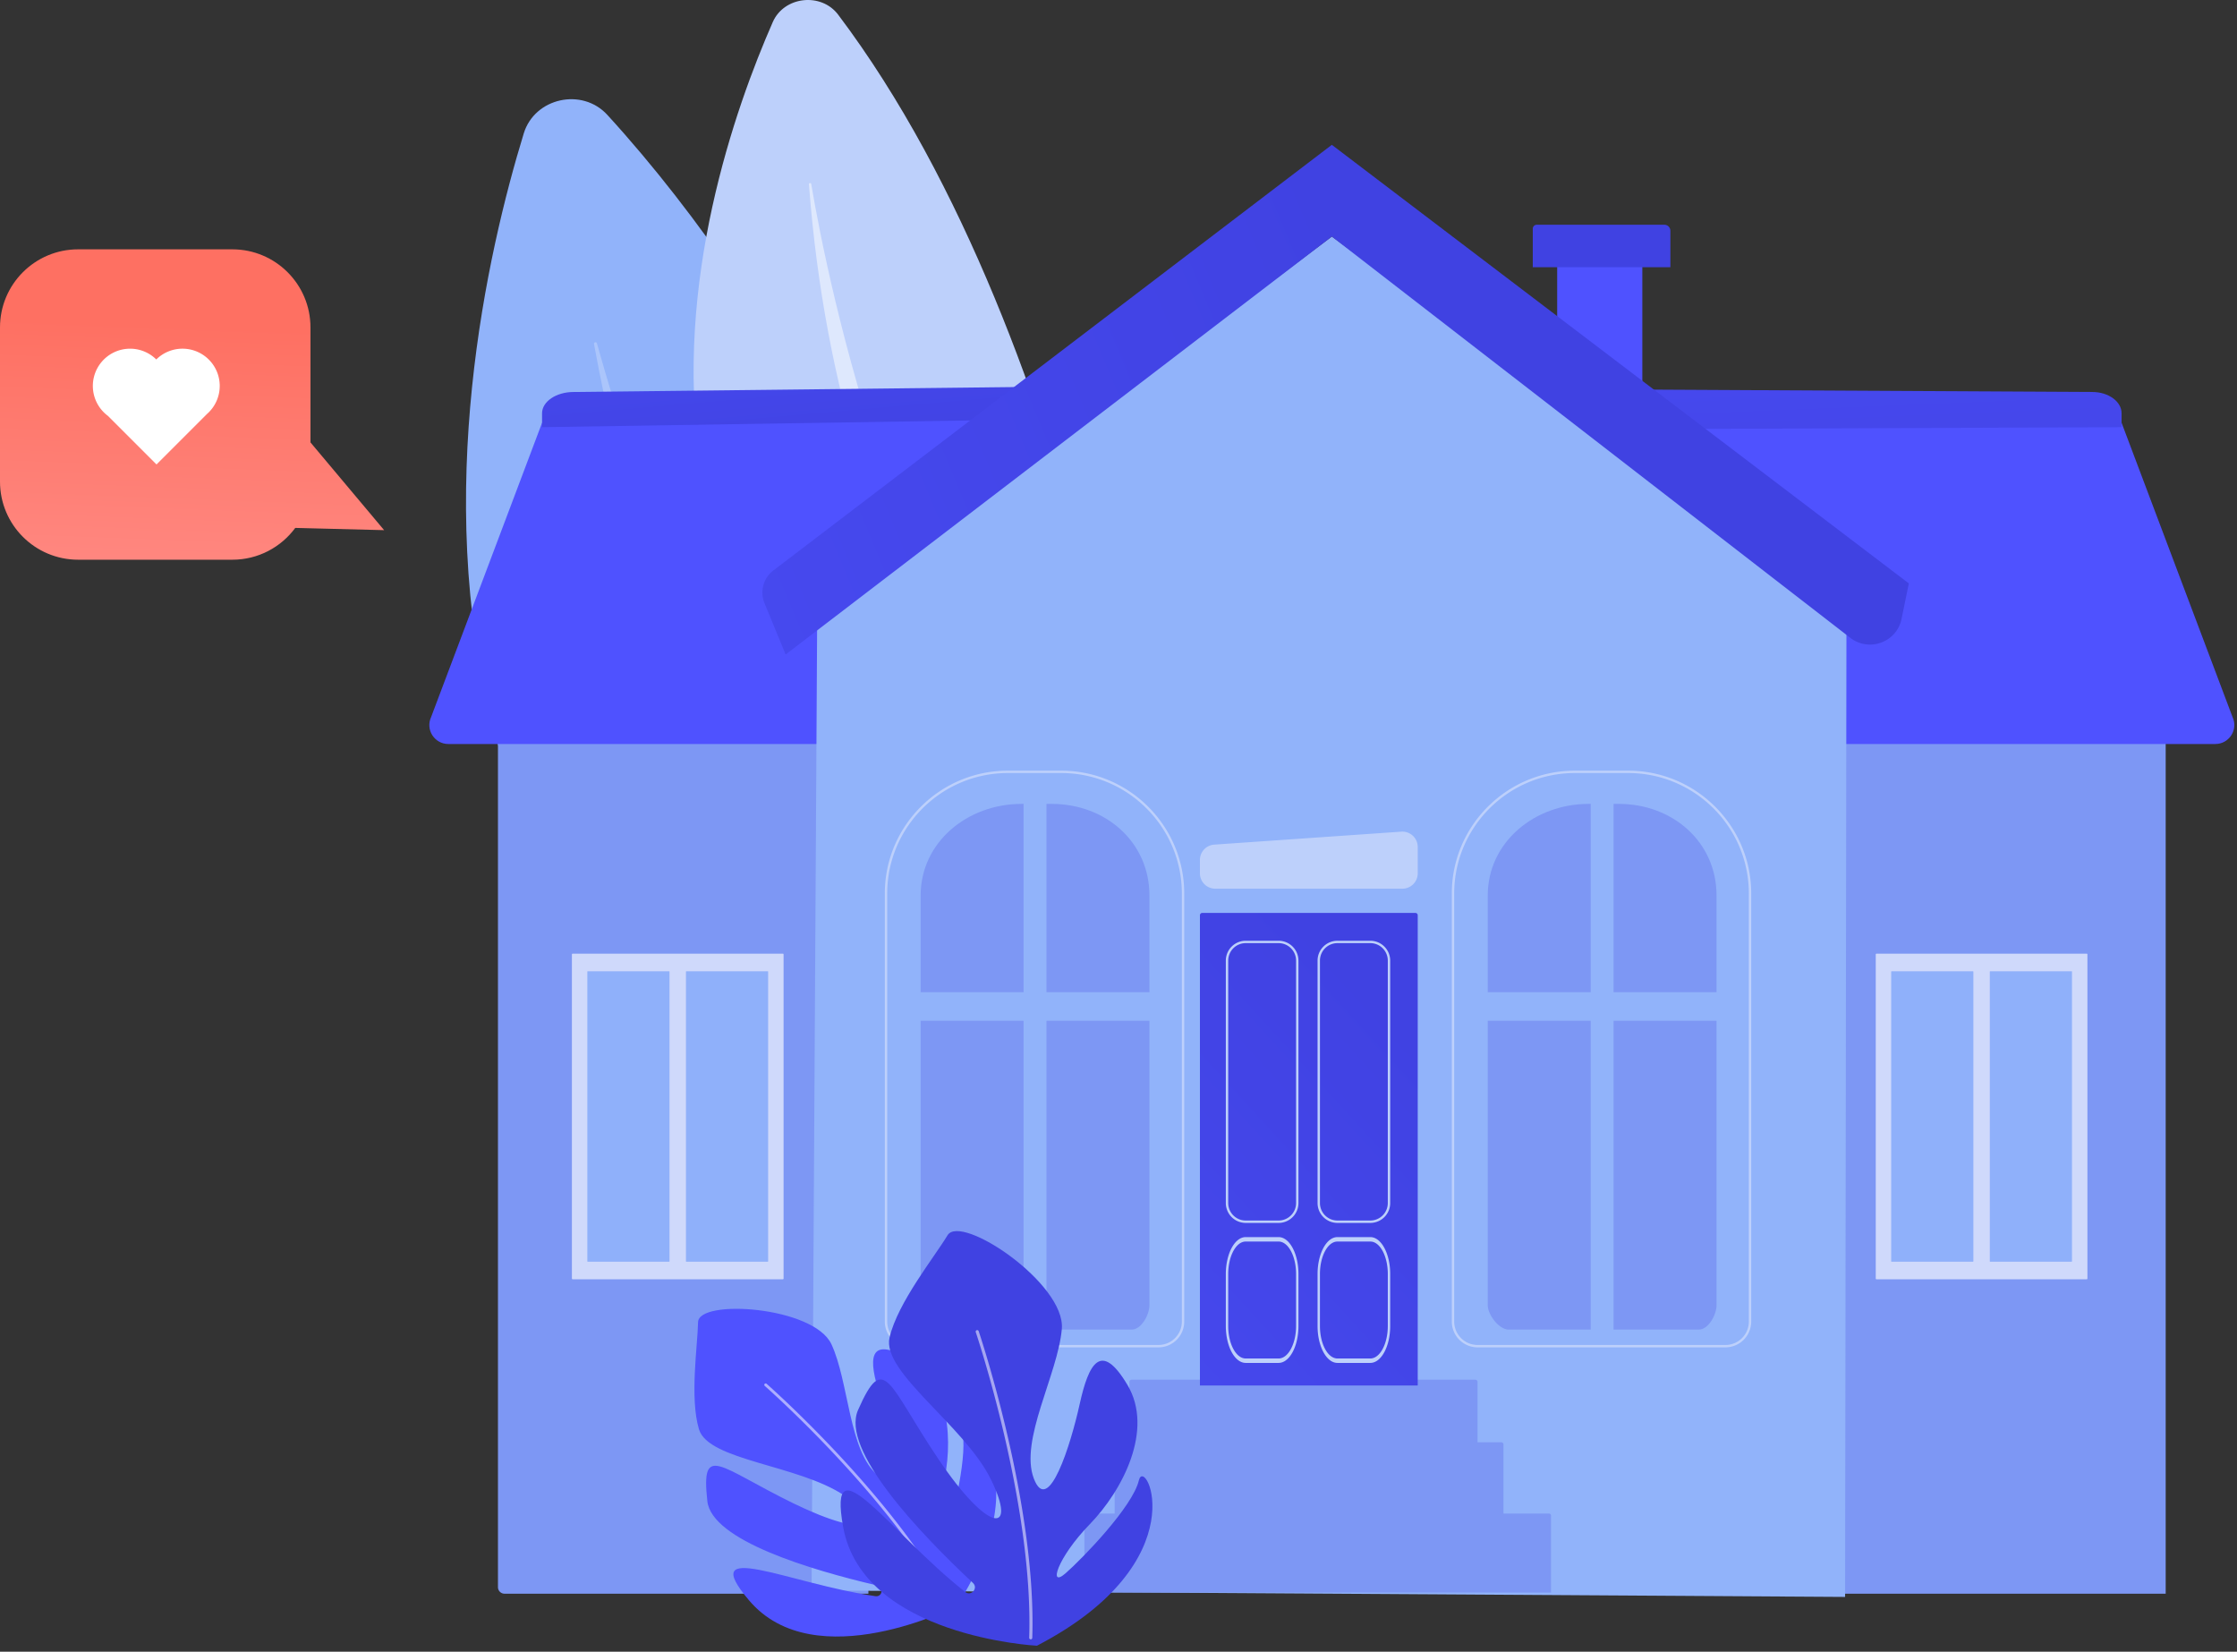 <svg width="298" height="220" fill="none" xmlns="http://www.w3.org/2000/svg"><rect width="100%" height="100%" fill="#333333" stroke="none"/><g clip-path="url(#a)"><path d="M153.456 169.898s-22.59-99.95-72.55-154.596c-3.36-3.673-9.68-2.28-11.134 2.467-9.723 31.75-29.11 128.087 83.684 152.129z" fill="#91b3fa"/><path opacity=".24" d="M143.221 163.427c.249.239-.095.615-.375.411-10.357-7.534-50.231-44.519-63.718-118.022-.043-.236.321-.325.386-.093 4.75 17.043 24.312 79.893 63.708 117.704z" fill="#fff"/><path d="M154.196 122.694s-8.945-76.191-42.544-120.743c-2.259-2.995-7.2-2.444-8.703.98-10.058 22.9-32.853 93.167 51.248 119.762z" fill="#bdd0fb"/><path opacity=".5" d="M146.921 117.084c.17.198-.123.452-.321.277-7.279-6.409-34.646-37.03-38.838-92.818-.014-.18.272-.218.302-.04 2.211 13.06 11.924 61.382 38.857 92.581z" fill="#fff"/><path d="M288.5 90.894h-49.346V212.28H288.5Z" fill="#7d97f4"/><path d="M295.111 99.1h-58.306l-10.67-42.786h56.492l14.78 39.196c.778 1.674-.447 3.59-2.296 3.59z" fill="url(#b)" style="fill:url(#b)"/><path d="m282.626 56.9-63.616.255-1.762-5.274 61.475.33c2.156 0 3.904 1.273 3.904 2.843V56.9Z" fill="url(#c)" style="fill:url(#c)"/><g opacity=".89"><path opacity=".71" d="M277.978 127.027h-28.005a.096.096 0 0 0-.096.096v43.179c0 .053.043.096.096.096h28.005a.096.096 0 0 0 .097-.096v-43.179a.096.096 0 0 0-.097-.096z" fill="#fff"/><path d="M262.828 129.372h-10.841a.053.053 0 0 0-.053.053v38.576c0 .029.023.053.053.053h10.841c.03 0 .053-.024.053-.053v-38.576a.053.053 0 0 0-.053-.053zm13.137 0h-10.841a.054.054 0 0 0-.054.053v38.576c0 .029.024.053.054.053h10.841a.053.053 0 0 0 .053-.053v-38.576a.053.053 0 0 0-.053-.053z" fill="#91b3fa"/></g><path d="M115.682 212.278h-48.47a.875.875 0 0 1-.877-.874V90.894h49.347z" fill="#7d97f4"/><path d="M59.726 99.1h58.305l20.814-45.46-66.635 2.675-14.78 39.196c-.779 1.674.446 3.59 2.296 3.59v-.002z" fill="url(#d)" style="fill:url(#d)"/><path d="m72.209 56.9 67.516-1.064 5.286-4.394-68.597.77c-2.323 0-4.205 1.272-4.205 2.842z" fill="url(#e)" style="fill:url(#e)"/><g opacity=".89"><path opacity=".71" d="M76.281 170.398h28.005a.096.096 0 0 0 .097-.096v-43.179a.096.096 0 0 0-.097-.096H76.281a.096.096 0 0 0-.096.096v43.179c0 .053.043.096.096.096z" fill="#fff"/><path d="M91.434 168.054h10.841a.053.053 0 0 0 .053-.053v-38.576a.053.053 0 0 0-.053-.053H91.434a.053.053 0 0 0-.054.053v38.576c0 .029.024.053.054.053zm-13.139 0h10.841c.03 0 .053-.024.053-.053v-38.576a.053.053 0 0 0-.053-.053H78.295a.053.053 0 0 0-.053.053v38.576c0 .029.023.053.053.053z" fill="#91b3fa"/></g><path d="M177.418 31.51s-66.9 50.388-68.557 50.388l-.748 129.947 137.68.862.182-130.81-68.558-50.388h.001z" fill="#91b3fa"/><path d="M186.813 118.371h-24.919a2.045 2.045 0 0 1-2.048-2.044v-1.785c0-1.074.833-1.964 1.907-2.039l24.918-1.727a2.047 2.047 0 0 1 2.191 2.04v3.512c0 1.13-.917 2.044-2.049 2.044z" fill="#bdd0fb"/><path d="M150.728 183.778h45.827c.151 0 .273.122.273.272v9.116h-46.373v-9.116c0-.15.122-.272.273-.272z" fill="#7d97f4"/><path d="M148.761 192.112h51.25c.151 0 .273.122.273.272v9.403h-51.796v-9.403c0-.15.123-.272.273-.272z" fill="#7d97f4"/><path d="M144.728 201.595h61.619c.15 0 .273.122.273.272v10.265h-62.165v-10.265c0-.15.122-.272.273-.272z" fill="#7d97f4"/><path d="M160.152 121.597h28.403c.169 0 .307.138.307.306v62.642h-29.016v-62.642c0-.168.138-.306.306-.306z" fill="url(#f)" style="fill:url(#f)"/><path d="M170.324 162.89h-4.379a2.648 2.648 0 0 1-2.648-2.642v-32.299a2.648 2.648 0 0 1 2.648-2.642h4.379a2.647 2.647 0 0 1 2.648 2.642v32.299a2.647 2.647 0 0 1-2.648 2.642zm-4.379-37.267a2.33 2.33 0 0 0-2.33 2.325v32.3a2.33 2.33 0 0 0 2.33 2.324h4.379a2.33 2.33 0 0 0 2.331-2.324v-32.3a2.33 2.33 0 0 0-2.331-2.325zm16.6 37.267h-4.379a2.647 2.647 0 0 1-2.648-2.642v-32.299a2.647 2.647 0 0 1 2.648-2.642h4.379a2.648 2.648 0 0 1 2.648 2.642v32.299a2.648 2.648 0 0 1-2.648 2.642zm-4.379-37.267a2.33 2.33 0 0 0-2.331 2.325v32.3a2.33 2.33 0 0 0 2.331 2.324h4.379a2.33 2.33 0 0 0 2.33-2.324v-32.3a2.33 2.33 0 0 0-2.33-2.325zm-7.842 55.915h-4.379c-1.46 0-2.648-2.207-2.648-4.92V169.7c0-2.713 1.188-4.921 2.648-4.921h4.379c1.461 0 2.648 2.207 2.648 4.921v6.918c0 2.713-1.187 4.92-2.648 4.92zm-4.379-16.167c-1.285 0-2.33 1.942-2.33 4.329v6.918c0 2.388 1.046 4.33 2.33 4.33h4.379c1.286 0 2.331-1.942 2.331-4.33V169.7c0-2.388-1.046-4.329-2.331-4.329zm16.6 16.167h-4.379c-1.461 0-2.648-2.207-2.648-4.92V169.7c0-2.713 1.187-4.921 2.648-4.921h4.379c1.46 0 2.648 2.207 2.648 4.921v6.918c0 2.713-1.188 4.92-2.648 4.92zm-4.379-16.167c-1.286 0-2.331 1.942-2.331 4.329v6.918c0 2.388 1.046 4.33 2.331 4.33h4.379c1.285 0 2.33-1.942 2.33-4.33V169.7c0-2.388-1.046-4.329-2.33-4.329z" fill="#bdd0fb"/><path d="M211.903 107.077h-.276c-7.166 0-13.439 5.062-13.439 12.212v12.876h13.715zm-13.715 28.888v37.881c0 1.276 1.5 3.253 2.778 3.253h10.937v-41.134zm17.46-28.888h-.697v25.088h13.716v-12.876c0-7.15-5.853-12.212-13.019-12.212zm-.697 70.022h11.358c1.278 0 2.358-1.977 2.358-3.253v-37.881h-13.716z" fill="#7d97f4"/><path d="M229.854 179.465h-33.018a3.433 3.433 0 0 1-3.434-3.425v-57.034c0-9.019 7.355-16.357 16.395-16.357h7.095c9.039 0 16.394 7.338 16.394 16.357v57.034a3.433 3.433 0 0 1-3.433 3.425zm-20.056-76.498c-8.865 0-16.077 7.195-16.077 16.039v57.034a3.115 3.115 0 0 0 3.116 3.108h33.017a3.115 3.115 0 0 0 3.116-3.108v-57.034c0-8.844-7.212-16.039-16.077-16.039z" fill="#bdd0fb"/><path d="M136.358 107.077h-.275c-7.167 0-13.44 5.062-13.44 12.212v12.876h13.715zm-13.717 28.888v37.881c0 1.276 1.5 3.253 2.779 3.253h10.936v-41.134zm17.462-28.888h-.697v25.088h13.716v-12.876c0-7.15-5.853-12.212-13.019-12.212zm-.697 70.022h11.358c1.278 0 2.358-1.977 2.358-3.253v-37.881h-13.716z" fill="#7d97f4"/><path d="M154.322 179.465h-33.017a3.433 3.433 0 0 1-3.434-3.425v-57.034c0-9.019 7.355-16.357 16.395-16.357h7.094c9.04 0 16.395 7.338 16.395 16.357v57.034a3.433 3.433 0 0 1-3.434 3.425zm-20.055-76.498c-8.865 0-16.077 7.195-16.077 16.039v57.034a3.115 3.115 0 0 0 3.116 3.108h33.017a3.115 3.115 0 0 0 3.116-3.108v-57.034c0-8.844-7.212-16.039-16.077-16.039z" fill="#bdd0fb"/><path d="M218.781 32.61h-11.342v18.423h11.342V32.609Z" fill="url(#g)" style="fill:url(#g)"/><path d="M204.712 29.938h17.007a.8.8 0 0 1 .8.797v4.86h-18.331v-5.133c0-.289.235-.524.525-.524z" fill="url(#h)" style="fill:url(#h)"/><path d="m104.658 87.18 72.761-55.67 69.066 53.447c2.51 1.942 6.193.582 6.829-2.523l.969-4.728-76.864-58.416-74.402 56.696a3.691 3.691 0 0 0-1.178 4.343l2.819 6.852z" fill="url(#i)" style="fill:url(#i)"/><path d="M127.461 213.912s-18.888 9.645-27.68-.751c-7.065-8.355 5.159-2.262 16.838-.552.917.134 1.173-1.212.271-1.421-8.863-2.064-22.088-6.003-22.662-11.237-.869-7.9 1.592-4.517 11.508.312 9.915 4.83 12.854 3.044 6.743-1.06-6.112-4.105-18.105-4.637-19.364-8.817-1.258-4.18-.18-11.13-.124-14.273.057-3.142 15.415-2.103 17.766 2.935 2.35 5.039 2.306 14.293 6.168 17.44 3.862 3.147 1.821-5.822.29-10.631-1.531-4.81-1.653-8.001 3.873-4.909 5.526 3.091 5.923 11.393 4.525 16.952-1.398 5.559-.462 9.315.442 6.645.903-2.67 3.003-11.112 2.05-14.247-.954-3.136 11.295 4.866-.644 23.613z" fill="url(#j)" style="fill:url(#j)"/><path opacity=".53" d="M126.324 213.643a.187.187 0 0 1-.166-.099c-7.666-14.304-24.116-28.799-24.282-28.944a.187.187 0 0 1-.017-.263.188.188 0 0 1 .264-.018c.167.146 16.667 14.685 24.365 29.049a.186.186 0 0 1-.165.275z" fill="#fff"/><path d="M138.137 219.208s-23.199-1.184-25.823-15.844c-2.108-11.781 6.132.677 16.262 8.682.795.629 1.777-.507 1.037-1.199-7.267-6.801-17.638-17.764-15.308-23.039 3.516-7.963 3.991-3.41 10.736 6.586 6.745 9.998 10.511 9.911 6.972 2.681-3.539-7.231-14.612-14.291-13.51-18.942 1.103-4.649 5.942-10.647 7.721-13.594 1.78-2.947 15.764 6.433 15.226 12.493-.539 6.061-5.663 14.807-3.732 19.901 1.932 5.094 4.923-4.522 6.113-9.917 1.19-5.395 2.828-8.486 6.368-2.535 3.539 5.951-.645 14.036-5.022 18.54-4.378 4.505-5.554 8.578-3.231 6.541 2.323-2.037 8.95-8.89 9.769-12.383.818-3.493 8.032 10.788-13.579 22.029z" fill="url(#k)" style="fill:url(#k)"/><path opacity=".53" d="M137.206 218.33a.202.202 0 0 1-.103-.184c.59-17.748-7.04-40.479-7.118-40.706a.205.205 0 0 1 .389-.132c.077.228 7.732 23.029 7.139 40.851a.204.204 0 0 1-.307.171z" fill="#fff"/></g><g clip-path="url(#l)"><path d="m51.17 70.614-9.81-11.686V43.615c0-5.747-4.661-10.405-10.41-10.405H10.41C4.66 33.21 0 37.868 0 43.615v20.532c0 5.747 4.66 10.406 10.41 10.406h20.54c3.438 0 6.487-1.667 8.382-4.236l11.837.298z" fill="url(#m)" style="fill:url(#m)"/><path d="M29.271 51.406a4.961 4.961 0 0 0-8.452-3.526 4.961 4.961 0 1 0-6.438 7.516l6.47 6.468 6.745-6.743a4.946 4.946 0 0 0 1.674-3.715z" fill="#fff"/></g><defs><linearGradient id="b" x1="274.374" y1="51.83" x2="307.086" y2="-13.747" gradientUnits="userSpaceOnUse"><stop stop-color="#4F52FF"/><stop offset="1" stop-color="#4042E2"/></linearGradient><linearGradient id="c" x1="247.606" y1="-3.531" x2="251.182" y2="84.287" gradientUnits="userSpaceOnUse"><stop stop-color="#4F52FF"/><stop offset="1" stop-color="#4042E2"/></linearGradient><linearGradient id="d" x1="141.345" y1="-14.53" x2="174.058" y2="-80.106" gradientUnits="userSpaceOnUse"><stop stop-color="#4F52FF"/><stop offset="1" stop-color="#4042E2"/></linearGradient><linearGradient id="e" x1="105.466" y1="18.327" x2="109.263" y2="61.824" gradientUnits="userSpaceOnUse"><stop stop-color="#4F52FF"/><stop offset="1" stop-color="#4042E2"/></linearGradient><linearGradient id="f" x1="81.815" y1="237.346" x2="189.481" y2="138.94" gradientUnits="userSpaceOnUse"><stop stop-color="#4F52FF"/><stop offset="1" stop-color="#4042E2"/></linearGradient><linearGradient id="g" x1="235.899" y1="-4.686" x2="264.307" y2="-62.926" gradientUnits="userSpaceOnUse"><stop stop-color="#4F52FF"/><stop offset="1" stop-color="#4042E2"/></linearGradient><linearGradient id="h" x1="255.739" y1="-30.485" x2="236.707" y2="-1.87" gradientUnits="userSpaceOnUse"><stop stop-color="#4F52FF"/><stop offset="1" stop-color="#4042E2"/></linearGradient><linearGradient id="i" x1="-5.695" y1="143.51" x2="191.227" y2="61.505" gradientUnits="userSpaceOnUse"><stop stop-color="#4F52FF"/><stop offset="1" stop-color="#4042E2"/></linearGradient><linearGradient id="j" x1="138.125" y1="158.511" x2="176.608" y2="108.136" gradientUnits="userSpaceOnUse"><stop stop-color="#4F52FF"/><stop offset="1" stop-color="#4042E2"/></linearGradient><linearGradient id="k" x1="187.64" y1="155.101" x2="170.383" y2="166.633" gradientUnits="userSpaceOnUse"><stop stop-color="#4F52FF"/><stop offset="1" stop-color="#4042E2"/></linearGradient><linearGradient id="m" x1="24.289" y1="90.937" x2="26.105" y2="43.34" gradientUnits="userSpaceOnUse"><stop stop-color="#FF928E"/><stop offset="1" stop-color="#FE7062"/></linearGradient><clipPath id="a"><path fill="#fff" transform="translate(39.309)" d="M0 0h266.691v246.698H0Z"/></clipPath><clipPath id="l"><path fill="#fff" transform="translate(0 33.21)" d="M0 0h51.169v41.342H0Z"/></clipPath></defs></svg>